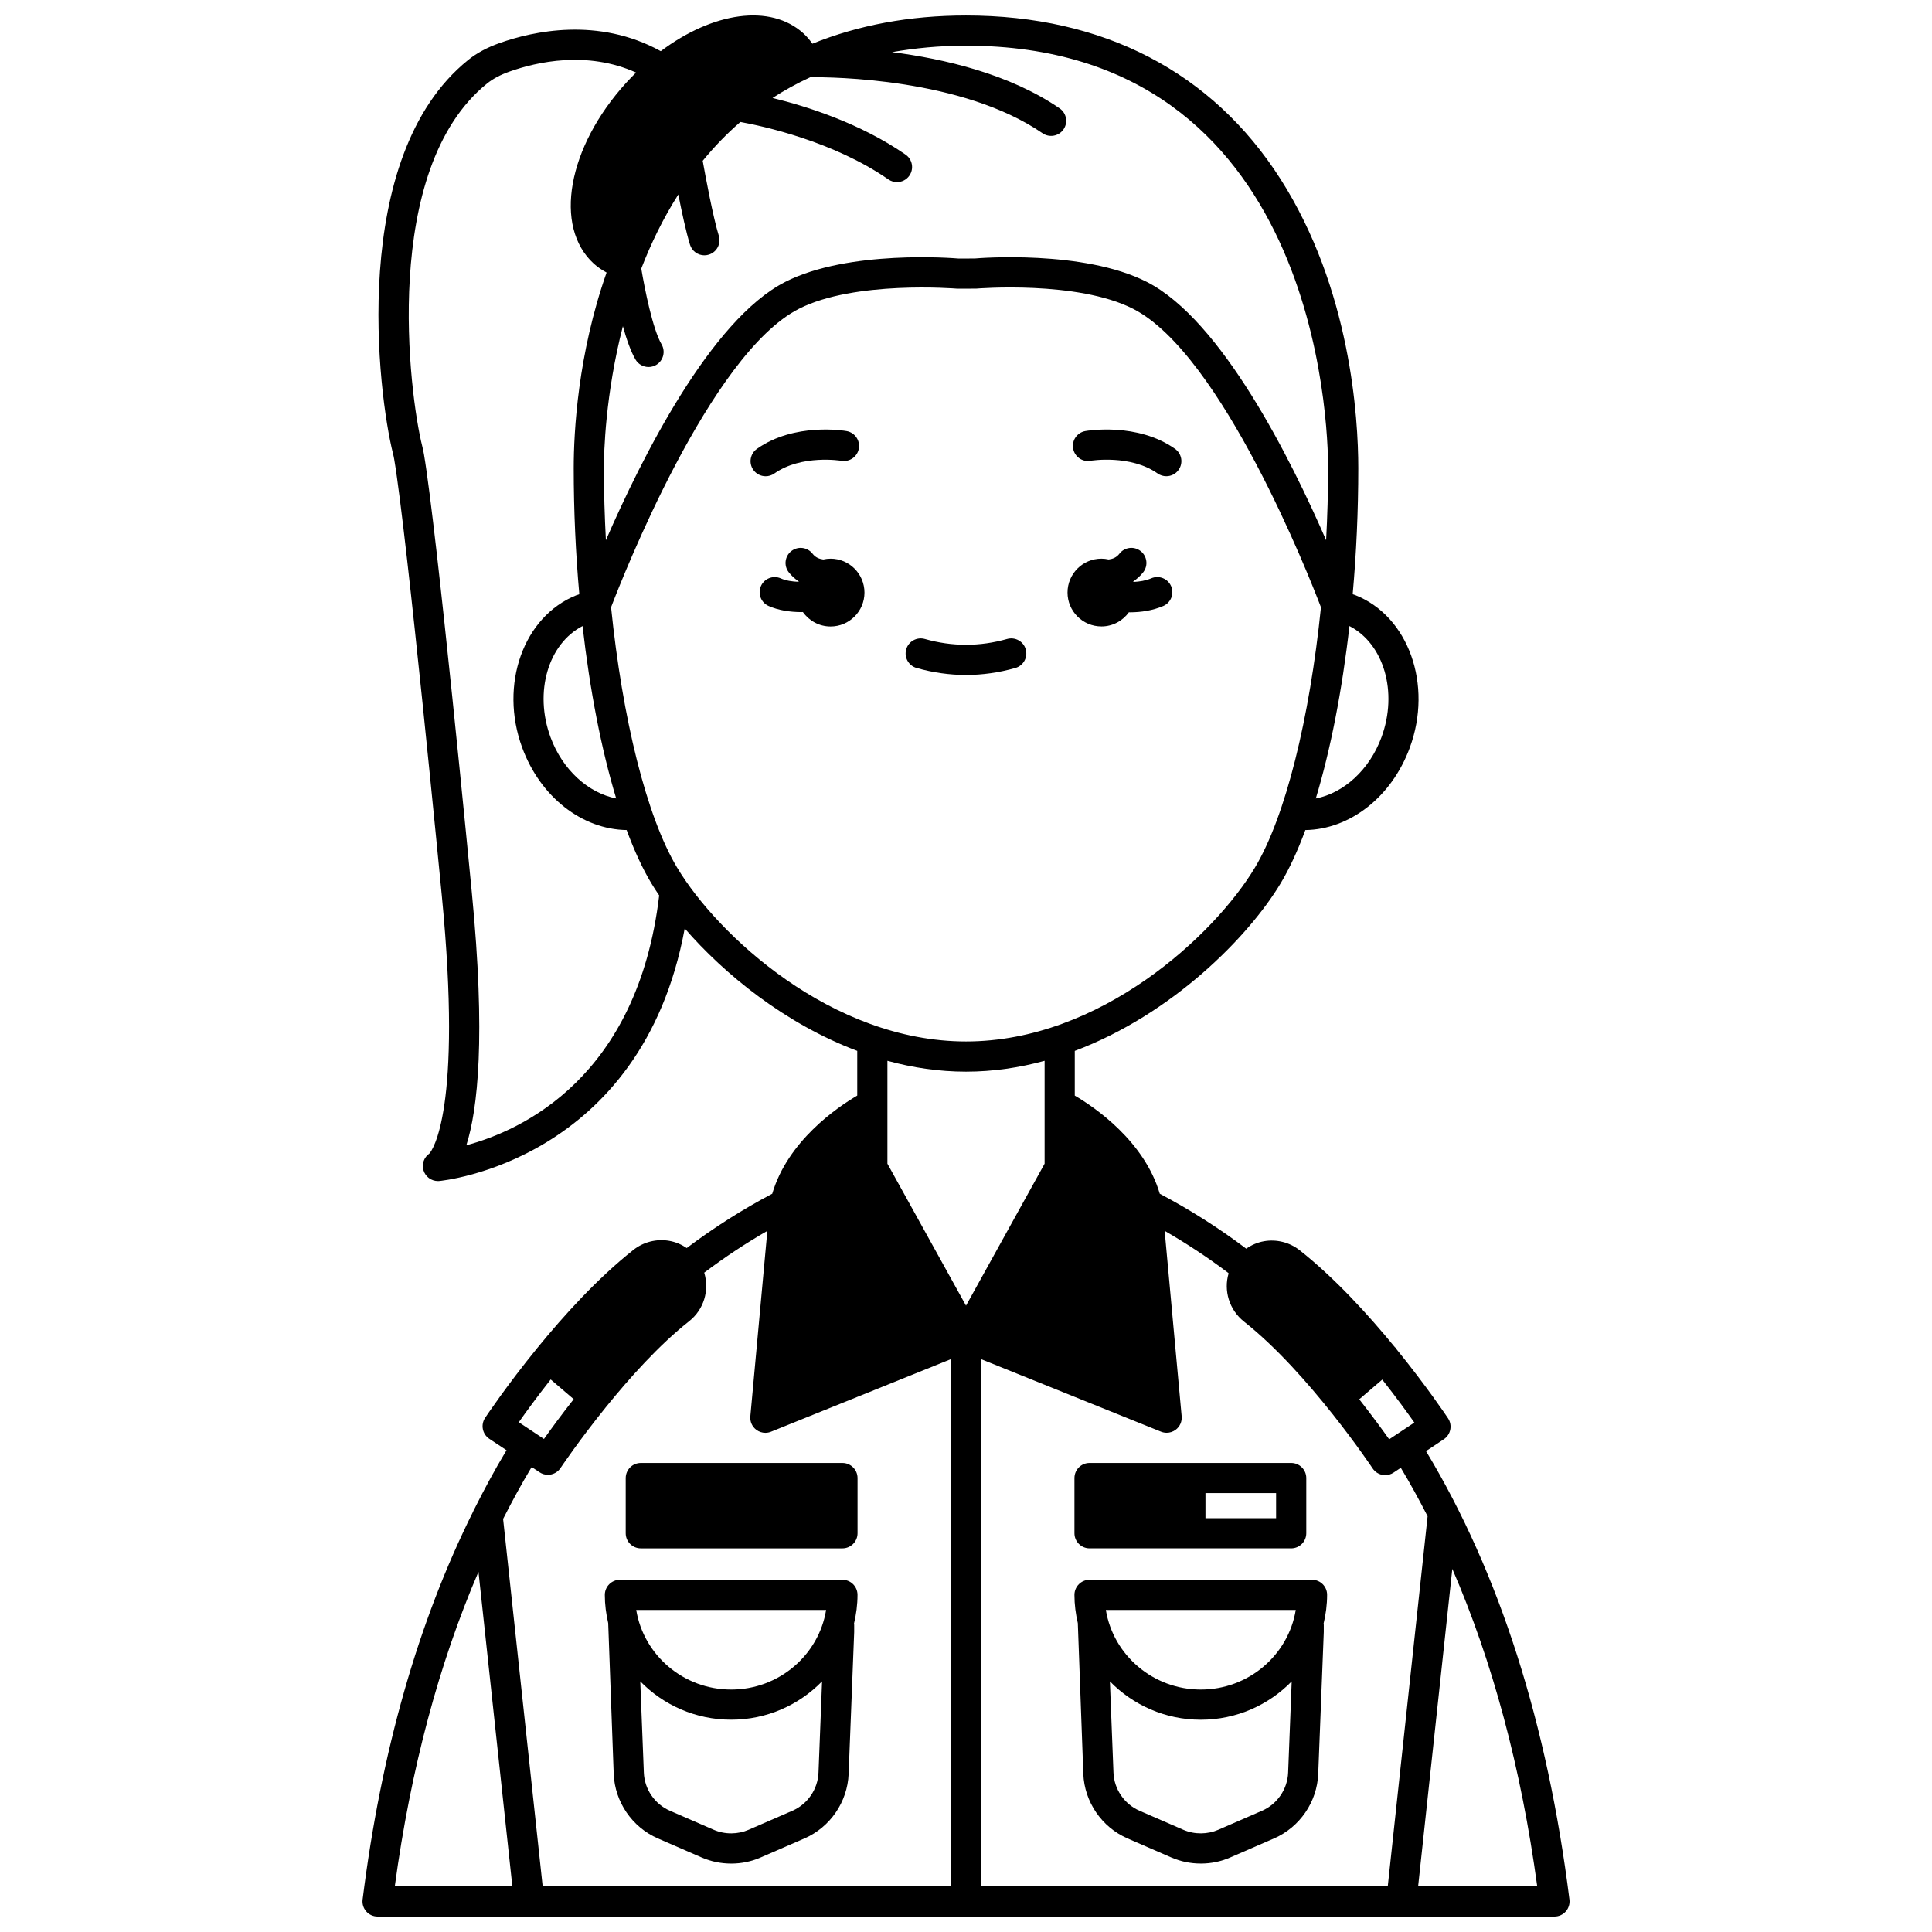<?xml version="1.0" encoding="UTF-8"?>
<!-- Uploaded to: ICON Repo, www.iconrepo.com, Generator: ICON Repo Mixer Tools -->
<svg width="800px" height="800px" version="1.1" viewBox="144 144 512 512" xmlns="http://www.w3.org/2000/svg">
 <defs>
  <clipPath id="a">
   <path d="m240 148.09h320v503.81h-320z"/>
  </clipPath>
 </defs>
 <path d="m435.89 310.01c3.008 0 5.648-1.492 7.281-3.758 0.09 0 0.168 0.016 0.25 0.016 2.941 0 6.059-0.473 8.84-1.664 2.031-0.871 2.973-3.223 2.102-5.25-0.867-2.031-3.231-2.973-5.25-2.102-1.469 0.629-3.129 0.895-4.742 0.969-0.016-0.043-0.023-0.09-0.039-0.133 0.98-0.684 1.891-1.469 2.656-2.465 1.344-1.75 1.016-4.258-0.734-5.606s-4.262-1.02-5.606 0.734c-0.758 0.992-1.758 1.371-2.832 1.516-0.625-0.137-1.266-0.219-1.93-0.219-4.957 0-8.98 4.023-8.98 8.98 0 4.957 4.027 8.98 8.984 8.98z"/>
 <path d="m364.11 292.05c-0.664 0-1.309 0.082-1.93 0.219-1.07-0.145-2.07-0.527-2.832-1.516-1.344-1.754-3.859-2.082-5.606-0.734-1.75 1.344-2.082 3.856-0.734 5.606 0.766 0.996 1.676 1.777 2.66 2.465-0.012 0.031-0.02 0.062-0.031 0.098-1.695-0.059-3.383-0.32-4.695-0.902-2.016-0.902-4.383 0-5.281 2.019-0.898 2.016 0.004 4.379 2.019 5.281 2.59 1.16 5.723 1.625 8.742 1.625 0.121 0 0.23-0.016 0.352-0.02 1.625 2.312 4.301 3.832 7.34 3.832 4.957 0 8.98-4.023 8.98-8.98-0.004-4.965-4.027-8.992-8.984-8.992z"/>
 <g clip-path="url(#a)">
  <path d="m522.03 528.77-0.137-0.207 4.738-3.148c1.836-1.223 2.336-3.703 1.117-5.543-0.402-0.613-5.723-8.555-13.609-18.258-0.078-0.117-0.109-0.258-0.203-0.367-0.074-0.09-0.18-0.125-0.262-0.203-6.973-8.523-15.871-18.305-25.215-25.691-2.688-2.125-6.148-2.996-9.5-2.41-1.695 0.301-3.277 0.977-4.688 1.973-7.258-5.481-14.965-10.355-22.918-14.559-4.109-13.977-17.227-22.914-22.527-26.016v-11.84c25.734-9.68 45.996-30.145 54.57-44.43 2.336-3.894 4.523-8.648 6.539-14.094 11.777-0.168 22.859-8.727 27.68-21.844 6.133-16.672-0.328-34.801-14.402-40.402-0.234-0.094-0.496-0.164-0.738-0.25 0.969-10.84 1.484-22.098 1.484-33.426 0-13.328-2.008-47.465-20.621-76.621-18.09-28.348-46.91-43.332-83.336-43.332-14.926 0-28.543 2.555-40.703 7.477-0.707-0.984-1.48-1.91-2.363-2.719-8.758-7.969-24.051-5.656-37.836 4.703-0.016-0.008-0.023-0.023-0.035-0.031-16.574-9.113-33.809-5.258-42.613-2.144-3.352 1.184-6.094 2.66-8.391 4.512-31.844 25.688-23.82 88.75-19.926 104.24 0.137 0.543 0.246 1.055 0.34 1.605 3.394 20.039 12.504 114.54 12.598 115.5 5.574 57.285-2.625 67.73-3.289 68.465-1.395 0.969-2.047 2.731-1.566 4.394 0.496 1.723 2.07 2.891 3.84 2.891 0.105 0 0.211-0.004 0.32-0.012 0.559-0.047 53.645-5.062 65.082-66.934 10.523 12.145 26.613 25.258 45.719 32.445v11.844c-5.301 3.102-18.418 12.039-22.527 26.016-7.863 4.148-15.473 8.98-22.668 14.395-1.379-0.953-2.953-1.621-4.641-1.914-3.344-0.582-6.812 0.289-9.496 2.41-9.453 7.465-18.445 17.387-25.453 25.98-0.004 0.008-0.016 0.008-0.02 0.016-0.008 0.008-0.008 0.02-0.016 0.027-7.992 9.809-13.391 17.871-13.801 18.488-1.223 1.84-0.719 4.316 1.117 5.543l4.582 3.047-0.051 0.07c-0.082 0.113-0.164 0.227-0.234 0.348-2.91 4.828-5.621 9.898-8.234 15.086-0.133 0.246-0.285 0.477-0.359 0.75-14.5 29.043-24.371 63.492-29.285 102.81-0.145 1.141 0.211 2.281 0.973 3.144 0.754 0.859 1.852 1.352 3 1.352h311.88c1.148 0 2.238-0.492 3-1.352 0.758-0.859 1.113-2.004 0.973-3.144-5.836-46.648-18.559-86.531-37.883-118.64zm-11.715-19.16c3.68 4.664 6.633 8.727 8.504 11.387l-6.672 4.434c-1.785-2.516-4.543-6.289-7.93-10.602zm-0.203-170.24c-3.191 8.676-10.051 14.809-17.41 16.238 3.91-12.922 6.981-28.621 8.914-45.703 9.07 4.676 12.922 17.43 8.496 29.465zm-190.79-104.12c-2.359-4.043-4.481-14.723-5.375-20.078 2.555-6.621 5.773-13.27 9.816-19.625 0.922 4.676 2.07 9.988 3.086 13.285 0.527 1.719 2.109 2.828 3.82 2.828 0.391 0 0.789-0.059 1.176-0.18 2.109-0.648 3.293-2.887 2.648-4.996-1.527-4.965-3.492-15.512-4.269-19.867 2.984-3.641 6.285-7.106 9.984-10.293 5.746 1.039 24.566 5.055 39.23 15.227 0.695 0.484 1.492 0.711 2.273 0.711 1.266 0 2.512-0.602 3.289-1.719 1.254-1.816 0.809-4.305-1.008-5.566-12-8.32-26.18-12.805-35.258-15.016 3.109-2.019 6.441-3.859 10-5.496 5.809-0.059 40.328 0.25 61.551 14.844 1.82 1.25 4.309 0.793 5.562-1.031 1.25-1.82 0.789-4.309-1.031-5.562-13.266-9.121-30.633-13.141-44.414-14.902 6.059-1.066 12.539-1.707 19.602-1.707 93.27 0 95.961 100.5 95.961 111.95 0 6.391-0.191 12.773-0.527 19.094-9.363-21.531-27.707-58.324-47.492-68.426-16.82-8.59-44.785-6.309-45.629-6.223l-4.285 0.012c-1.188-0.102-29.152-2.383-45.969 6.211-19.785 10.102-38.129 46.895-47.492 68.426-0.336-6.316-0.531-12.703-0.531-19.09 0-4.082 0.367-19.492 5.031-37.613 0.949 3.406 2.066 6.644 3.344 8.832 0.742 1.273 2.082 1.984 3.457 1.984 0.684 0 1.375-0.176 2.012-0.543 1.902-1.113 2.551-3.566 1.438-5.473zm-12.023 120.35c-7.359-1.438-14.215-7.555-17.406-16.227-4.426-12.035-0.57-24.789 8.492-29.465 1.934 17.078 5.004 32.773 8.914 45.691zm-39.715 91.918c3.023-9.496 5.188-28.605 1.453-67.031-0.375-3.902-9.23-95.742-12.676-116.07-0.129-0.77-0.285-1.484-0.473-2.231-3.406-13.559-11.059-73.266 17.199-96.066 1.574-1.27 3.547-2.312 6.027-3.188 7.066-2.492 20.422-5.578 33.453 0.293-0.879 0.863-1.746 1.75-2.598 2.684-15.578 17.109-19.348 38.18-8.59 47.977 1.023 0.93 2.18 1.684 3.375 2.34-7.621 21.656-8.711 42.195-8.711 51.832 0 11.328 0.516 22.582 1.484 33.418-0.242 0.09-0.508 0.156-0.742 0.25-14.07 5.602-20.531 23.73-14.398 40.402 4.82 13.117 15.902 21.676 27.68 21.844 2.016 5.449 4.203 10.203 6.539 14.094 0.625 1.039 1.34 2.133 2.086 3.231-5.719 48.25-36.371 62.27-51.109 66.219zm55.879-73.559c-8.141-13.566-14.516-39.566-17.523-69.031 3.039-7.965 26.246-67.07 49.758-79.078 14.773-7.539 41.391-5.387 41.992-5.348l4.969-0.012c0.266-0.023 26.84-2.203 41.652 5.363 23.512 12.004 46.719 71.113 49.758 79.078-3.008 29.465-9.383 55.461-17.523 69.031-10.684 17.801-40.902 46.035-76.539 46.035-35.641 0-65.859-28.234-76.543-46.039zm-33.523 135.62 6.094 5.219c-3.371 4.289-6.106 8.039-7.879 10.543l-6.668-4.434c1.859-2.652 4.801-6.691 8.453-11.328zm-41.316 134.33c4.234-31.148 11.703-59.012 22.18-83.371l8.977 83.371zm147.38 0h-108.19l-10.484-97.383c2.352-4.617 4.789-9.129 7.387-13.449l0.211-0.281 2.062 1.371c0.68 0.453 1.449 0.668 2.207 0.668 1.297 0 2.566-0.629 3.336-1.785 0.094-0.137 4.969-7.402 12.066-16.176 6.195-7.656 14.07-16.457 22.004-22.715 3.945-3.113 5.441-8.195 4.027-12.895 5.359-4.043 10.957-7.754 16.727-11.07l-4.508 49.152c-0.129 1.387 0.477 2.742 1.594 3.574 0.699 0.52 1.539 0.793 2.387 0.793 0.504 0 1.012-0.098 1.496-0.293l47.676-19.23zm-16.828-191.52v-27.266c6.672 1.82 13.648 2.875 20.828 2.875s14.156-1.055 20.828-2.875v27.266l-20.828 37.621zm24.824 191.52v-139.72l47.676 19.219c0.484 0.195 0.992 0.293 1.496 0.293 0.848 0 1.684-0.27 2.387-0.793 1.121-0.832 1.723-2.184 1.594-3.574l-4.508-49.148c5.777 3.324 11.391 7.023 16.75 11.066l0.203 0.191c-1.355 4.566 0.137 9.68 4.098 12.809 17.105 13.5 33.902 38.633 34.066 38.887 0.586 0.883 1.504 1.5 2.543 1.707 0.262 0.051 0.527 0.078 0.793 0.078 0.781 0 1.551-0.227 2.211-0.668l1.922-1.281 0.004 0.008c2.488 4.133 4.836 8.434 7.098 12.84l-10.559 98.074-107.77 0.004zm115.82 0 9.059-84.145c10.652 24.543 18.227 52.676 22.504 84.145z"/>
 </g>
 <path d="m433.01 266.11c0.105-0.02 10.547-1.727 17.77 3.363 0.699 0.496 1.504 0.73 2.301 0.73 1.254 0 2.496-0.586 3.269-1.695 1.273-1.805 0.84-4.297-0.969-5.57-9.977-7.027-23.191-4.801-23.75-4.703-2.172 0.383-3.617 2.445-3.242 4.617 0.383 2.176 2.43 3.648 4.621 3.258z"/>
 <path d="m349.21 269.48c7.227-5.09 17.664-3.383 17.77-3.363 2.184 0.355 4.238-1.074 4.621-3.246 0.383-2.176-1.07-4.25-3.246-4.629-0.559-0.102-13.777-2.332-23.75 4.703-1.809 1.273-2.238 3.766-0.969 5.57 0.781 1.109 2.016 1.695 3.269 1.695 0.801 0 1.605-0.234 2.305-0.73z"/>
 <path d="m491.71 562.66h-58.973c-2.207 0-4 1.793-4 4 0 2.578 0.332 5.078 0.895 7.488l1.457 39.945c0.293 7.43 4.887 14.145 11.707 17.109l11.594 5.043c2.469 1.074 5.082 1.621 7.879 1.621 2.695 0 5.309-0.543 7.769-1.621l11.602-5.043c6.82-2.969 11.41-9.68 11.703-17.113l1.473-37.594v-1.926c0-0.098-0.047-0.176-0.055-0.273 0.59-2.461 0.938-5.008 0.938-7.641 0.008-2.211-1.781-3.996-3.988-3.996zm-6.344 51.113c-0.172 4.383-2.883 8.34-6.902 10.094l-11.605 5.047c-2.816 1.223-6.262 1.309-9.273 0l-11.598-5.043c-4.023-1.75-6.734-5.711-6.906-10.094l-0.949-24.195c6.094 6.254 14.633 10.168 24.09 10.168 9.457 0 17.992-3.91 24.09-10.164zm-23.141-22.023c-12.672 0-23.215-9.152-25.16-21.094h50.324c-1.953 11.941-12.496 21.094-25.164 21.094z"/>
 <path d="m367.25 562.66h-58.965c-2.207 0-4 1.793-4 4 0 2.578 0.332 5.078 0.895 7.488l1.457 39.945c0.289 7.43 4.883 14.145 11.703 17.113l11.598 5.043c2.469 1.074 5.082 1.621 7.879 1.621 2.691 0 5.309-0.543 7.773-1.621l11.602-5.043c6.816-2.969 11.41-9.68 11.703-17.113l1.473-37.594v-1.926c0-0.098-0.047-0.176-0.055-0.273 0.59-2.461 0.938-5.008 0.938-7.641 0-2.215-1.789-4-4-4zm-6.34 51.113c-0.172 4.383-2.883 8.344-6.906 10.094l-11.602 5.043c-2.816 1.23-6.262 1.312-9.273 0l-11.598-5.043c-4.023-1.75-6.734-5.711-6.906-10.094l-0.949-24.195c6.094 6.254 14.629 10.164 24.09 10.164 9.457 0 17.996-3.91 24.09-10.164zm-23.141-22.023c-12.672 0-23.211-9.152-25.16-21.094h50.32c-1.949 11.941-12.492 21.094-25.16 21.094z"/>
 <path d="m309.82 535.7v14.633c0 2.207 1.793 4 4 4h53.438c2.207 0 4-1.793 4-4v-14.633c0-2.207-1.793-4-4-4h-53.441c-2.211 0-3.996 1.793-3.996 4z"/>
 <path d="m432.74 554.33h53.438c2.207 0 4-1.793 4-4v-14.633c0-2.207-1.793-4-4-4h-53.438c-2.207 0-4 1.793-4 4v14.633c0 2.207 1.793 4 4 4zm30.719-14.637h18.719v6.637h-18.719z"/>
 <path d="m413.08 321.02c2.129-0.602 3.359-2.812 2.754-4.934-0.602-2.129-2.82-3.352-4.934-2.754-7.254 2.055-14.551 2.055-21.812 0-2.109-0.598-4.336 0.633-4.934 2.754-0.605 2.125 0.633 4.336 2.754 4.934 4.34 1.23 8.742 1.852 13.082 1.852 4.352 0 8.754-0.621 13.09-1.852z"/>
</svg>